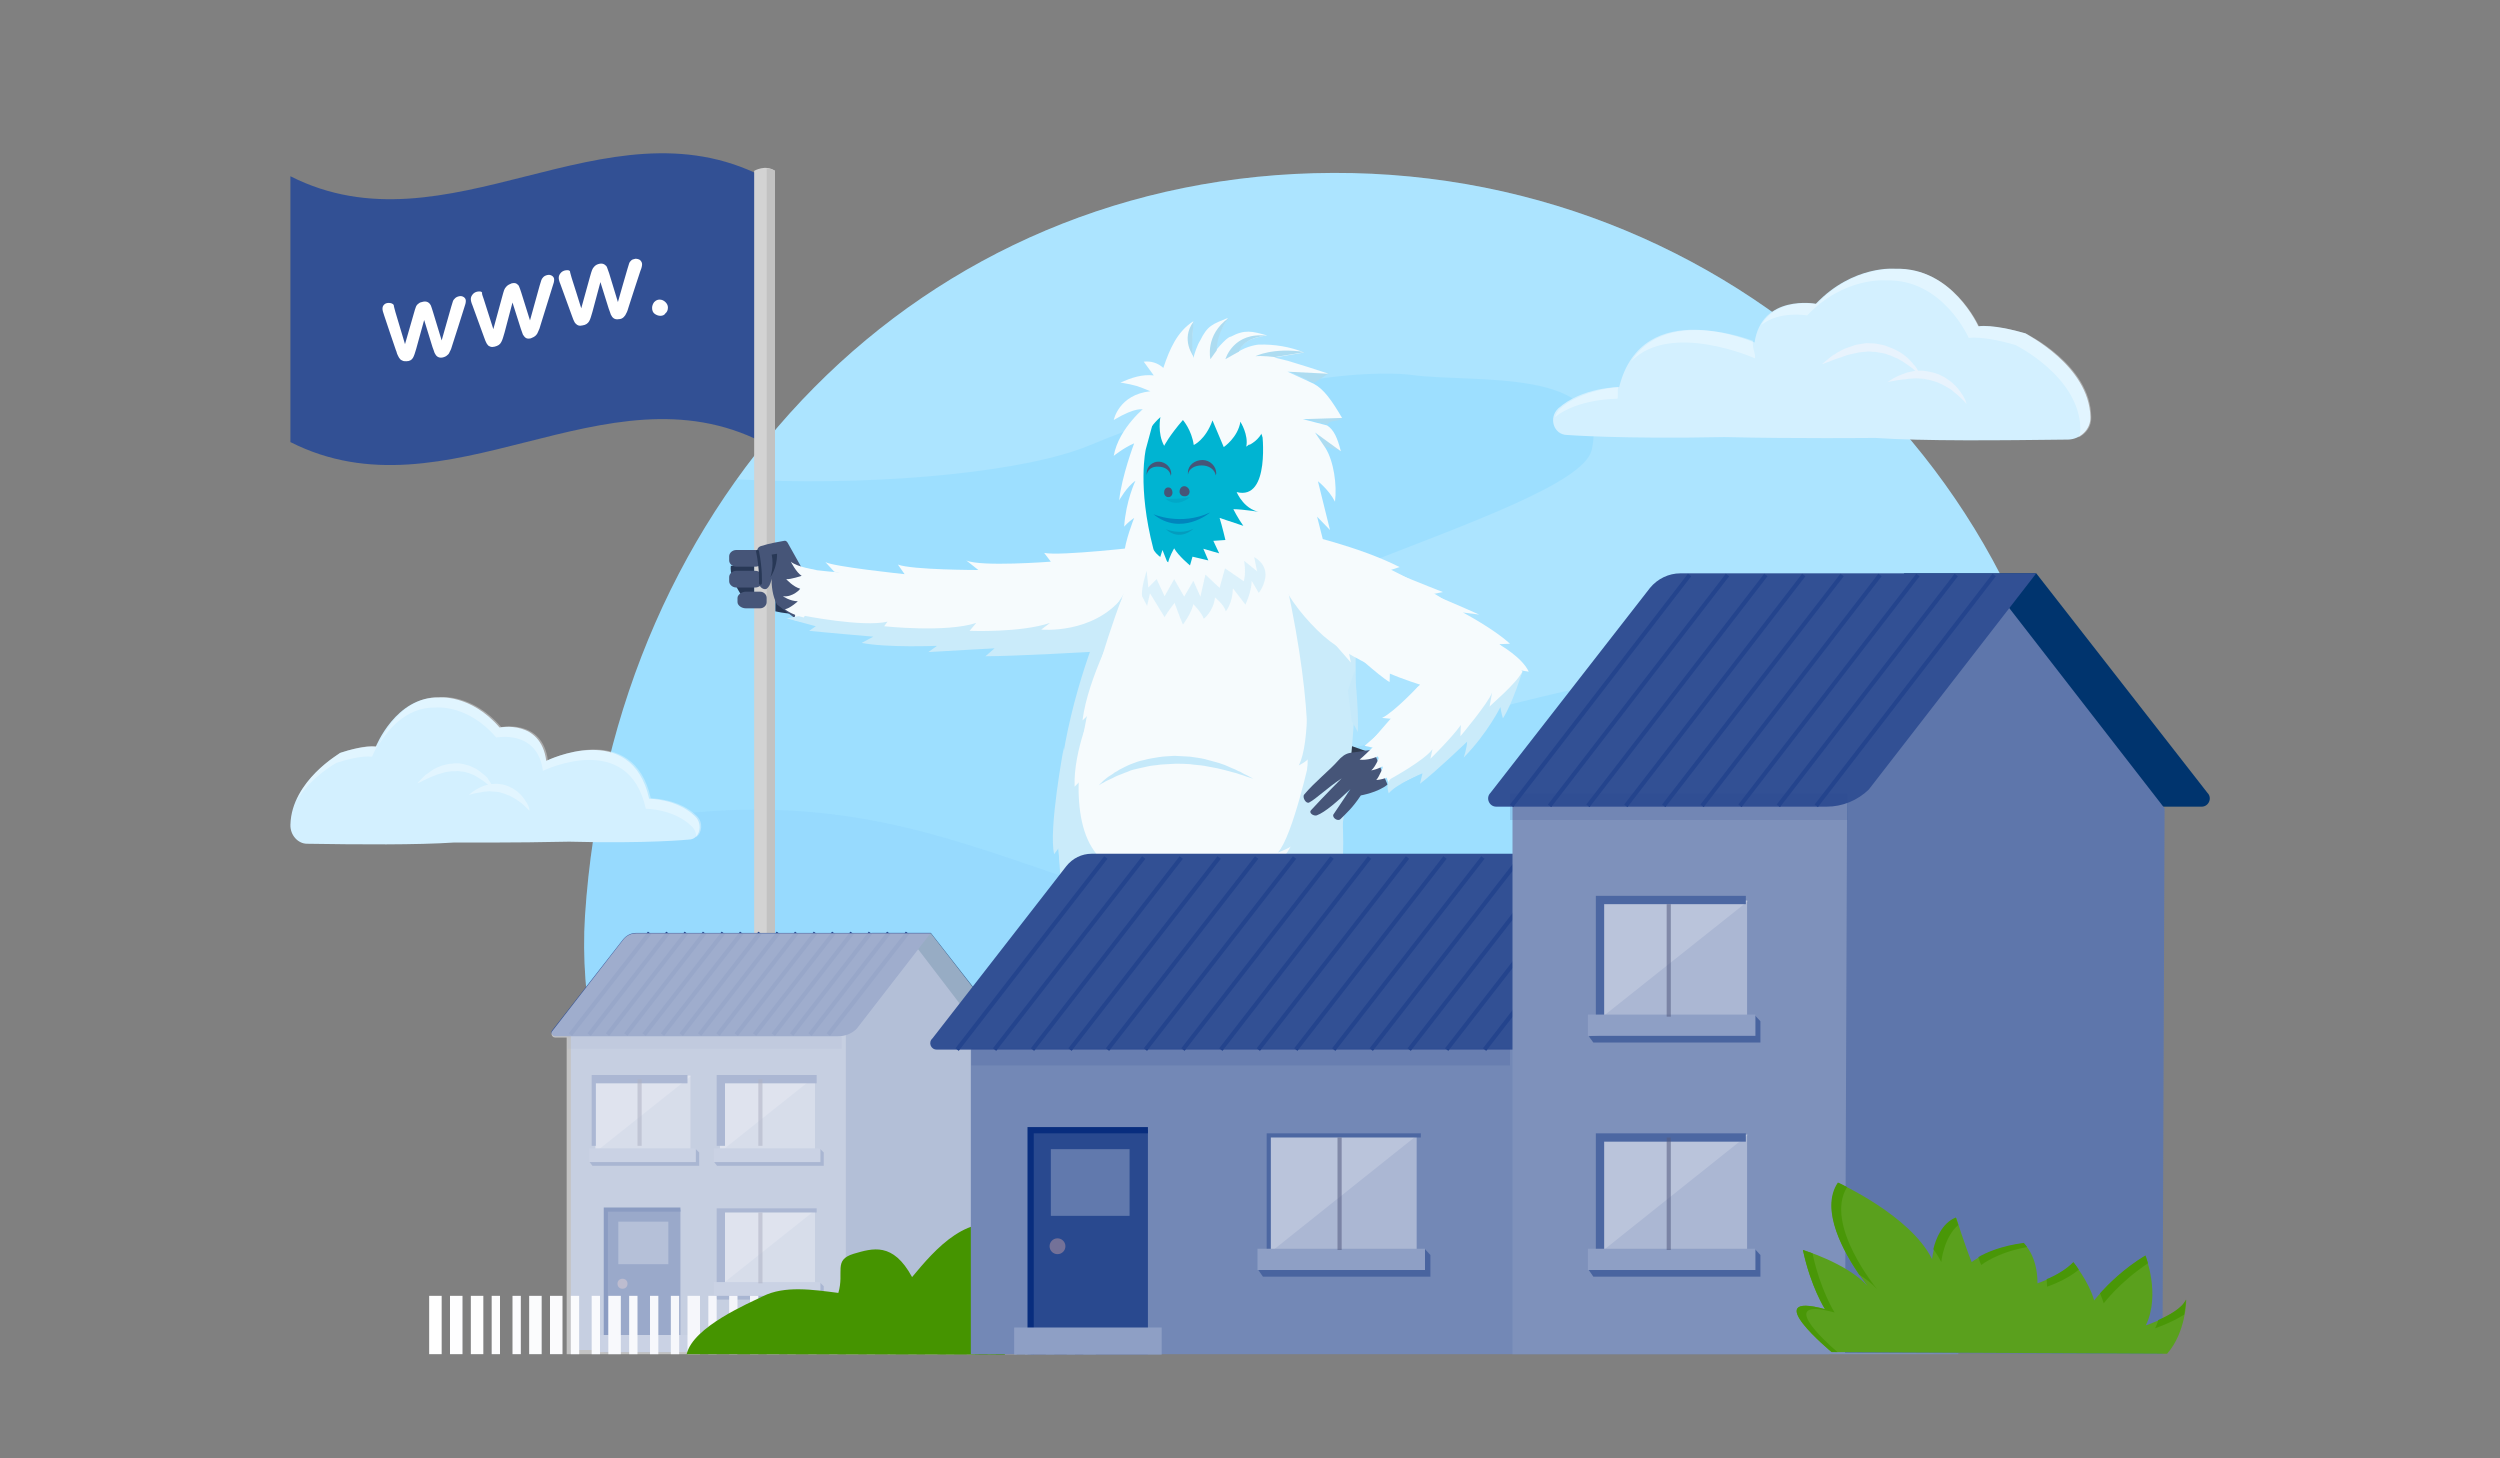 <?xml version="1.0" encoding="utf-8"?>
<!-- Generator: Adobe Illustrator 19.1.0, SVG Export Plug-In . SVG Version: 6.00 Build 0)  -->
<svg version="1.1" id="Calque_1" xmlns="http://www.w3.org/2000/svg" xmlns:xlink="http://www.w3.org/1999/xlink" x="0px" y="0px"
	 viewBox="0 0 600 350" style="enable-background:new 0 0 600 350;" xml:space="preserve">
<rect x="0" y="0" width="600" height="350" fill="#808080" stroke="none"/>
<style type="text/css">
	.st0{clip-path:url(#SVGID_2_);fill:#9DDFFF;}
	.st1{opacity:0.15;clip-path:url(#SVGID_2_);fill:#FFFFFF;}
	.st2{opacity:9.000000e-02;clip-path:url(#SVGID_2_);fill:#5BA9F4;}
	.st3{fill:#325094;}
	.st4{fill:#FFFFFF;}
	.st5{fill:#D3D3D3;}
	.st6{fill:#C2C2C2;}
	.st7{fill:#283856;}
	.st8{fill:#2F3B4F;}
	.st9{fill:#CAEBFA;}
	.st10{fill:#F6FBFD;}
	.st11{fill:#00B4D2;}
	.st12{fill:#0085BD;}
	.st13{fill:#ADDCF1;}
	.st14{fill:#465578;}
	.st15{opacity:0.49;fill:#049CBE;}
	.st16{opacity:0.52;fill:#C5E9FA;}
	.st17{fill:#049CBE;}
	.st18{fill:#C5E9FA;}
	.st19{fill:none;stroke:#283856;stroke-width:0.7;stroke-linecap:round;stroke-linejoin:round;stroke-miterlimit:10;}
	.st20{fill:#D3F0FF;}
	.st21{opacity:0.35;}
	.st22{fill:#E8F3FD;}
	.st23{opacity:0.33;}
	.st24{opacity:0.34;}
	.st25{fill:#8698BF;}
	.st26{fill:#234F81;}
	.st27{fill:#5E76AB;}
	.st28{fill:#ABB7D3;}
	.st29{opacity:0.18;fill:#FFFFFF;}
	.st30{fill:#49649F;}
	.st31{fill:#4C67A2;}
	.st32{fill:#8E9FC5;}
	.st33{opacity:0.56;fill:#555B81;}
	.st34{fill:#29498F;}
	.st35{fill:#082D7E;}
	.st36{opacity:0.56;fill:#8E9FC5;}
	.st37{fill:#737198;}
	.st38{fill:none;stroke:#24448D;stroke-miterlimit:10;}
	.st39{opacity:0.14;fill:#325094;}
	.st40{opacity:0.53;fill:#FFFFFF;}
	.st41{fill:#FEFEFF;}
	.st42{fill:#FEFEFE;}
	.st43{fill:#FDFDFE;}
	.st44{fill:#FCFCFE;}
	.st45{fill:#FBFCFD;}
	.st46{fill:#FBFBFD;}
	.st47{fill:#FAFBFD;}
	.st48{fill:#F9FAFD;}
	.st49{fill:#F8F9FC;}
	.st50{fill:#F7F8FC;}
	.st51{fill:#F6F7FB;}
	.st52{fill:#F5F6FB;}
	.st53{fill:#F4F5FA;}
	.st54{fill:#F3F5FA;}
	.st55{fill:#F3F4FA;}
	.st56{fill:#F2F4FA;}
	.st57{fill:#F1F3F9;}
	.st58{fill:#F0F2F9;}
	.st59{fill:#EFF1F8;}
	.st60{fill:#EEF0F8;}
	.st61{fill:#EDEFF7;}
	.st62{fill:#ECEEF7;}
	.st63{fill:#EBEEF7;}
	.st64{fill:#EBEDF7;}
	.st65{fill:#EAEDF6;}
	.st66{fill:#E9ECF6;}
	.st67{fill:#E8EBF6;}
	.st68{fill:#E8EBF5;}
	.st69{fill:#E7EAF5;}
	.st70{fill:#459400;}
	.st71{fill:#7388B6;}
	.st72{fill:#00346E;}
	.st73{fill:#7E91BB;}
	.st74{fill:none;stroke:#4C67A2;stroke-width:2;stroke-miterlimit:10;}
	.st75{opacity:0.56;fill:none;stroke:#555B81;stroke-miterlimit:10;}
	.st76{opacity:0.14;fill:#24448D;}
	.st77{fill:#5AA01D;}
	.st78{fill:#499707;}
</style>
<g id="Character">
	<g>
		<defs>
			<path id="SVGID_1_" d="M489.5,278c6.6-18.4,10.2-38.2,10.2-58.8c0.3-98.4-80.2-178-179.7-177.7c-99.3,0.3-173,77.5-179.6,178.3
				c-1.3,20.4,3.5,40,9.9,58.3H489.5z"/>
		</defs>
		<clipPath id="SVGID_2_">
			<use xlink:href="#SVGID_1_"  style="overflow:visible;"/>
		</clipPath>
		<rect x="129.2" y="33" class="st0" width="372.6" height="208"/>
		<path class="st1" d="M193,44.3c23.2-28.7,56.4-32.3,87.1-33.6c71.4-3,142.9-0.9,214.2,6c10.8,1.1,22.9,3.2,29.6,15.4
			c5,9.1,5.6,21.5,5.9,33.1c1.1,35.3,1.8,79.1,2.9,114.3C485.9,164,463.5,138,330.5,178c-17.6,5.3-56.9,5.9-58-8
			c-1.9-23,105.8-46.2,109.5-62c4.7-20-28.6-16-43.1-18c0,0-26.4-4.2-77.7,17c-29.6,12.2-132.9,13.5-148.4-11
			c-6.6-10.5,73.6-38.9,82.4-47.3"/>
		<path class="st2" d="M314.9,222.4c-72.1-2-95.8-48.7-196.9-17.2l-17.5,43.6L313,265C313,265,387,224.4,314.9,222.4z"/>
	</g>
	<g>
		<g>
			<g>
				<path class="st3" d="M182.9,106.1c-37.7-19.1-75.5,19.1-113.2,0c0-21.3,0-42.5,0-63.8c37.7,19.1,75.5-19.1,113.2,0
					C182.9,63.5,182.9,84.8,182.9,106.1z"/>
				<g>
					<path class="st4" d="M94.9,74.9c0.8,2.6,1.5,5.1,2.3,7.7c0.7-2.4,1.4-4.9,2.1-7.3c0.2-0.8,0.4-1.3,0.5-1.6
						c0.1-0.3,0.3-0.6,0.6-0.8c0.3-0.3,0.7-0.4,1.2-0.5c0.5-0.1,0.9,0,1.2,0.2c0.3,0.2,0.5,0.5,0.6,0.7c0.1,0.3,0.3,0.8,0.5,1.5
						c0.7,2.3,1.4,4.6,2.1,6.9c0.8-2.7,1.5-5.4,2.3-8.1c0.2-0.6,0.3-1,0.4-1.3c0.1-0.3,0.3-0.5,0.5-0.7c0.2-0.2,0.5-0.4,1-0.5
						c0.4-0.1,0.8,0,1.1,0.2c0.3,0.2,0.5,0.5,0.5,0.9c0,0.4-0.1,0.9-0.4,1.7c-0.9,3-1.9,5.9-2.8,8.8c-0.2,0.7-0.4,1.3-0.6,1.6
						c-0.1,0.3-0.3,0.7-0.6,0.9c-0.3,0.3-0.7,0.5-1.2,0.6c-0.5,0.1-0.9,0-1.2-0.2c-0.3-0.2-0.5-0.5-0.7-0.9
						c-0.1-0.4-0.3-0.8-0.5-1.4c-0.7-2.2-1.3-4.3-2-6.5c-0.6,2.3-1.3,4.6-1.9,6.9c-0.3,1-0.5,1.7-0.8,2.2c-0.3,0.5-0.8,0.8-1.6,0.8
						c-0.4,0-0.7,0-1-0.2c-0.3-0.1-0.5-0.3-0.7-0.6c-0.2-0.3-0.3-0.6-0.5-1c-0.1-0.4-0.2-0.7-0.3-0.9c-0.9-2.7-1.9-5.5-2.8-8.3
						c-0.3-0.8-0.4-1.3-0.4-1.6c0-0.4,0.1-0.7,0.4-1c0.3-0.3,0.7-0.4,1.1-0.4c0.6,0,1,0.2,1.2,0.5C94.5,73.5,94.7,74.1,94.9,74.9z"
						/>
					<path class="st4" d="M116.1,71.8c0.8,2.4,1.5,4.8,2.3,7.2c0.7-2.6,1.4-5.1,2.1-7.7c0.2-0.8,0.4-1.4,0.5-1.7
						c0.1-0.3,0.3-0.6,0.6-0.9c0.3-0.3,0.7-0.5,1.2-0.7c0.5-0.1,0.9-0.1,1.2,0.1c0.3,0.2,0.5,0.4,0.6,0.7c0.1,0.3,0.3,0.7,0.5,1.4
						c0.7,2.2,1.4,4.5,2.1,6.7c0.8-2.8,1.5-5.5,2.3-8.3c0.2-0.6,0.3-1,0.4-1.3c0.1-0.3,0.2-0.5,0.5-0.8c0.2-0.2,0.5-0.4,1-0.5
						c0.4-0.1,0.8,0,1.1,0.2c0.3,0.2,0.5,0.5,0.5,0.9c0,0.4-0.1,0.9-0.4,1.7c-0.9,3-1.9,6-2.8,9c-0.2,0.8-0.4,1.3-0.6,1.7
						c-0.1,0.3-0.3,0.7-0.6,1c-0.3,0.3-0.7,0.5-1.2,0.7c-0.5,0.1-0.9,0.1-1.2-0.1c-0.3-0.2-0.5-0.5-0.7-0.8
						c-0.1-0.3-0.3-0.8-0.5-1.4c-0.7-2.1-1.3-4.2-2-6.3c-0.6,2.4-1.3,4.8-1.9,7.2c-0.3,1-0.5,1.8-0.8,2.3c-0.3,0.6-0.8,0.9-1.6,1.1
						c-0.4,0.1-0.7,0.1-1,0c-0.3-0.1-0.5-0.2-0.7-0.5c-0.2-0.2-0.3-0.5-0.5-0.9c-0.1-0.3-0.2-0.6-0.3-0.8c-0.9-2.6-1.9-5.1-2.8-7.7
						c-0.3-0.7-0.4-1.2-0.4-1.5c0-0.4,0.1-0.7,0.4-1.1c0.3-0.4,0.7-0.6,1.1-0.7c0.6-0.1,1-0.1,1.2,0.2
						C115.6,70.6,115.9,71.1,116.1,71.8z"/>
					<path class="st4" d="M137.2,66.7c0.8,2.4,1.5,4.8,2.3,7.3c0.7-2.5,1.4-5.1,2.1-7.6c0.2-0.8,0.4-1.3,0.5-1.6
						c0.1-0.3,0.3-0.6,0.6-0.9c0.3-0.3,0.7-0.5,1.2-0.6c0.5-0.1,0.9,0,1.2,0.2c0.3,0.2,0.5,0.4,0.6,0.7c0.1,0.3,0.3,0.8,0.5,1.4
						c0.7,2.3,1.4,4.6,2.1,6.9c0.8-2.7,1.5-5.4,2.3-8c0.2-0.6,0.3-1,0.4-1.3c0.1-0.3,0.3-0.5,0.5-0.7c0.2-0.2,0.5-0.3,1-0.4
						c0.4,0,0.8,0.1,1.1,0.3c0.3,0.3,0.5,0.6,0.5,1c0,0.4-0.1,0.9-0.4,1.6c-0.9,2.8-1.9,5.7-2.8,8.6c-0.2,0.7-0.4,1.3-0.6,1.6
						c-0.1,0.3-0.3,0.6-0.6,0.9c-0.3,0.3-0.7,0.5-1.2,0.5c-0.5,0.1-0.9,0-1.2-0.2c-0.3-0.2-0.5-0.5-0.7-0.9
						c-0.1-0.4-0.3-0.8-0.5-1.4c-0.7-2.1-1.3-4.3-2-6.4c-0.6,2.4-1.3,4.7-1.9,7.1c-0.3,1-0.5,1.8-0.8,2.3c-0.3,0.5-0.8,0.9-1.6,1
						c-0.4,0.1-0.7,0.1-1,0c-0.3-0.1-0.5-0.3-0.7-0.5c-0.2-0.2-0.3-0.5-0.5-0.9c-0.1-0.3-0.2-0.6-0.3-0.8c-0.9-2.6-1.9-5.1-2.8-7.7
						c-0.3-0.7-0.4-1.2-0.4-1.5c0-0.4,0.1-0.7,0.4-1.1c0.3-0.4,0.7-0.6,1.1-0.7c0.6-0.1,1-0.1,1.2,0.2
						C136.8,65.4,137,65.9,137.2,66.7z"/>
					<path class="st4" d="M158.5,75.8c-0.5,0-1-0.2-1.4-0.5c-0.4-0.3-0.6-0.8-0.6-1.4c0-0.5,0.2-1,0.5-1.4c0.4-0.4,0.8-0.6,1.3-0.6
						c0.5,0,1,0.2,1.4,0.6c0.4,0.4,0.6,0.8,0.6,1.3c0,0.6-0.2,1.1-0.6,1.4C159.5,75.6,159,75.8,158.5,75.8z"/>
				</g>
			</g>
		</g>
		<path class="st5" d="M186,41v282h-5V41C181,41,183.7,39.4,186,41z"/>
		<path class="st6" d="M184,40.4V323h2V41C185.5,40.7,185,40.5,184,40.4z"/>
		<g>
			<g>
				<path class="st7" d="M186,146.7c2,0.5,4.1,0.6,4.1,0.6l-1.4-12l-2.6,0.1V146.7z"/>
				<path class="st7" d="M181,135.6l-5.6,0.2c-0.5,3.3,3.6,8.6,3.6,8.6c0.6,0.4,2,0.8,2,1.1V135.6z"/>
			</g>
			<polygon class="st8" points="329.1,180.7 322.8,178.5 322.4,182.7 			"/>
			<path class="st9" d="M277.4,131.5c-1.3,0.5-2.7,3.6-10.1,10.9c0,0-24.8,50.2-7.3,83.4l18,2.6l38.5-2.5c0,0,9.7-34.9,8.8-71.1
				c0,0,7.5-18.9-9-23.4c0,0-2.9-2.8-12.4-3.4C303.8,128.1,289.6,126.7,277.4,131.5z"/>
			<path class="st10" d="M272.6,135c0,0-23.1,53.4-9.4,70c0,0,15,21.5,43.6,2c0,0,16.5-10.5-0.9-79.1L272.6,135z"/>
			<path class="st9" d="M313.6,161.5c0,0,1,16.8-1.9,22.2c0,0,1.9-0.9,2.7-2c0,0-4.1,18.9-7.7,22.9c0,0,3.1-1,5.2-2.9l5.1-6.6
				l1.7-8.5L313.6,161.5z"/>
			<g>
				<path class="st10" d="M278,121.8l8.1-23.6l-10.9-0.8c0,0-6.7,5.2-7.9,12c0,0,2.5-2,4.9-3c0,0-3,7.9-3.6,13.7
					c0,0,1.8-3.3,3.9-4.7c0,0-2.3,4.8-2.7,11c0,0,0.9-1.1,2.4-2.1c0,0-2.3,5.8-2.4,8.8c0,0,1.7,0.4,3.9-0.7
					c-1.3,2.5-1.8,2.6-2.7,5.1c0,0,8.9,1.3,10.8-2L278,121.8z"/>
				<path class="st11" d="M282.9,136.2c0,0,2.2,6,14.3-0.8c0,0,8.8-6,9.3-19.5c0,0,3.1-21.3-15.4-21.6l-13.2,2.9
					c0,0-2.2,7.9-2.9,10.6c0,0-2.1,8.9,1.8,23.9C277.1,133,280,135,282.9,136.2z"/>
				<path class="st12" d="M276.8,123.4c0,0,6.5,2.9,13.6-0.4C290.4,123.1,283.4,128.8,276.8,123.4z"/>
				<g>
					<path class="st13" d="M322.2,108.2c-0.7-0.3-3.6-0.8-4.4-1.1l-2-3.4L322.2,108.2z"/>
					<path class="st13" d="M319,89.5c-1.2,0.8-2.4,1.6-3.6,2.4l-6.3-2.9L319,89.5z"/>
					<path class="st13" d="M322.2,100.1c-0.7,1.4-2.9,0.4-3.6,1.8l-5.8-1.5L322.2,100.1z"/>
					<path class="st10" d="M290.3,141.3l-4.7-4.8c3-0.8,8.7-2.1,11.5-4.3c1-0.9,5.4-5.8,6.2-6.8c2.1-3.7,1.8-16,0.1-19.8
						c-4.6-10.2-7.7-10.5-18-7.7l-4,0.8c-3.1-0.3-8.2,2.3-9.9,5.2c0-2.4,1.6-4.5,2.9-5.6c0,0-1.6-0.8-7.1,2.5c0,0,1.2-6.1,8.8-6.9
						c-3.2-1.3-3.3-1.4-7.2-2.1c2.8-1.2,5.2-2,8-1.7c-0.8-1.1-1.6-2.2-2.4-3.3c1.7-0.2,3.4,0.3,4.7,1.5c1.5-4.5,3.3-8.7,7.2-11.2
						c-0.5,5.2-0.4,6.8,0,8.8c0.9-3.2,1.6-4.1,1.6-4.1c1.8-3.7,3-4,6.7-5.5c-2.4,4-2.8,4.7-2.9,7.8c2.9-3.5,3.6-3.3,3.6-3.3
						c3.4-1.8,5.1-1.3,8.7-0.3c-5.5,0.8-6.1,2.5-7.2,4.1c2.5-1.7,5.2-1.9,5.2-1.9c3.7-0.1,7.5,0.5,10.9,1.9l-7.2,1.2l3.3,0.8
						c3.3,1,6.5,2,9.8,3.1l-9.9-0.5l6.3,2.9c2.4,1.3,4.2,3.8,6.8,8.2l-9.4,0.3l5.8,1.5c1.6,1,2.5,3,3.3,6.2l-6.2-4.5l2.5,3.7
						c2,3.2,2.8,8.8,2.3,12.9c-1.5-2.9-4.1-4.9-4.1-4.9l2.9,11.7l-3.1-3.2l1.6,6.3l-2.6-0.8l-1.8,0l4.6,6.7l-3.2,6.2l-8.5-2.2"/>
					<path class="st13" d="M286.5,77.1c0,0-0.8,6.5,0,8.5C286.5,85.6,283.2,81.5,286.5,77.1z"/>
					<path class="st13" d="M294.9,76.3c0,0-2.9,3.5-2.9,7.8l-1.5,2.1C290.5,86.3,289.1,80.4,294.9,76.3z"/>
					<path class="st13" d="M297.3,84.4l-3.2,1.8c0,0,1.9-6.7,10.1-5.6C304.3,80.5,298.7,80.7,297.3,84.4z"/>
					<path class="st13" d="M313.2,84.5l-7.2,1.2c0,0-3.2-0.4-4.7-0.2C301.3,85.5,305.5,83.3,313.2,84.5z"/>
				</g>
				<path class="st10" d="M275.9,97.4L274,107c0,0,0.9-3.7,4.5-6.9c0,0-0.8,3.8,0.9,6.9c0,0,1.2-2.4,4.5-6.2c0,0,2.1,2.4,2.6,6
					c0,0,2.8-1.2,4.5-5.9l2.7,6.4c0,0,3.4-2.3,4-6.1c0,0,2,3.2,1.4,6c0,0,2.3-1.6,3.8-3.6c0,0,2.1,16.6-6.1,14.5
					c0,0,1.9,4.7,6.4,4.9c0,0-4.9-0.8-7.2-0.8c0,0,1.1,2.2,2.4,4c0,0-3-1-5.7-1.9c0.6,1.9,1.4,5.3,1.4,5.3l-2.9,0.2l1.4,3l-3.8-1.1
					l1.2,2.8l-3.8-0.9l-0.6,2.1c0,0-2.8-2.3-3.8-4.1c0,0-1.3,2.2-1.5,3.7l-1.3-3.3l-1.4,4.3l6.3,4l4.8-0.3l1.5-3.4l3.3-0.6l3.5-1.6
					l1.5-0.7l3.5-1.4l2.9-3.6l4.5-16.8l0.4-12.6l-8-7.1l-18.2-0.6L275.9,97.4z"/>
				<g>
					<path class="st14" d="M281.4,118.2c0,0.7-0.5,1.2-1.1,1.1c-0.5,0-1-0.6-0.9-1.2c0-0.7,0.5-1.2,1.1-1.1
						C281,117,281.4,117.6,281.4,118.2z"/>
					<path class="st14" d="M285.5,118c0,0.7-0.6,1.2-1.3,1.1c-0.7,0-1.2-0.6-1.1-1.3s0.6-1.2,1.3-1.1
						C285,116.8,285.5,117.4,285.5,118z"/>
					<path class="st15" d="M279.7,119.7c0,0,3.2,0.2,5.9-0.4C285.6,119.3,282.6,122.1,279.7,119.7z"/>
				</g>
				<path class="st16" d="M301,133.7l0.7,3.4l-3.1-2.5c0,0,0.5,3-0.1,4.9l-4.5-3.1l-1.3,4.7l-3.4-3.2l-1.2,5.3l-1.7-3.8l-2.2,3.8
					l-2.4-4.2l-2.3,4.1l-1.9-4.1l-2,2l-0.4-4c0,0-1.4,4.2-1.1,6.1l1.2,2.3l0.7-3l3.5,5.7c0,0,1.3-2.1,2.4-3.4c0,0,1.3,3.6,2,5.2
					c0,0,2-2.6,2.5-4.9c0,0,2,2,2.5,3.5c0,0,2.3-1.7,2.7-5.1c0,0,2.1,1.6,2.6,3.3c0,0,1.6-1.8,1.7-5.5l3,3.9c0,0,1.5-3.1,1.5-5.7
					l1.7,2.9c0,0,1.1-1.3,1.5-3.3C303.6,138.9,304.6,135.8,301,133.7z"/>
				<path class="st17" d="M279.8,127c0,0,3.4,1.5,6.6-0.1C286.5,126.9,283.2,130.1,279.8,127z"/>
				<path class="st14" d="M278,112c1.5,0,2.8,0.8,3,2.2c0-0.1,0.1-0.3,0.1-0.5c0-1.5-1.3-2.8-2.9-2.9s-3,1.2-3,2.7
					c0,0.2,0,0.3,0,0.5C275.4,112.7,276.5,111.9,278,112z"/>
				<path class="st14" d="M288.4,111.7c1.7,0,3.1,0.9,3.4,2.4c0-0.2,0.1-0.3,0.1-0.5c0-1.7-1.5-3.2-3.3-3.2c-1.9,0-3.5,1.3-3.5,3
					c0,0.2,0,0.3,0,0.5C285.3,112.5,286.7,111.7,288.4,111.7z"/>
			</g>
			<path class="st10" d="M268.6,148.9c0,0-7.5,13.6-8.8,24l2.3-2.2L268.6,148.9z"/>
			<path class="st10" d="M262.4,169.6c0,0-4.8,10.3-4.5,19.2l1.9-1.9L262.4,169.6z"/>
			<path class="st9" d="M321.9,192.2c0,0,1.2,12.6-0.2,18.5l-1.4-2.8c0,0,0.1,8.2-0.5,11.5l-2.6-5.1l0.9-11.9L321.9,192.2z"/>
			<path class="st9" d="M255.3,179.4c0,0-3.7,19.8-2.3,25.6l1.1-1.5c0,0,0.3,8.6,1,11.9l1.6-5.2l-0.9-11.9L255.3,179.4z"/>
			<path class="st10" d="M297.7,101.1c0,0,2.6,3.9,2.1,5.7c0,0,2.6-1.2,3.3-3.6"/>
			<path class="st18" d="M262,143.1"/>
			<path class="st14" d="M192.7,136.8l-3.7-6.6c-0.2-0.3-0.5-0.5-0.8-0.4c-1.1,0.2-3.6,0.6-5.7,1.3c-0.5,0.2-0.8,0.6-0.7,1.2
				c0.2,1.5,1,5.1,0.5,7.9c-0.1,0.7,1.1,1.5,1.7,1.1c1.1-0.8,1.4-2.8,1.5-6.1c0,0-1.2,5.9,1,9.9l4.3,3.3L192.7,136.8z"/>
			<path class="st7" d="M185.2,133.1c0.6,2.7-0.3,5.4-0.3,5.4s1.6-2,1.6-5.6L185.2,133.1z"/>
			<g>
				<path class="st14" d="M183,133.5c0-0.8-0.8-1.5-1.7-1.5h-4.6c-0.9,0-1.7,0.7-1.7,1.5v1c0,0.8,0.8,1.5,1.7,1.5h4.6
					c0.9,0,1.7-0.7,1.7-1.5V133.5z"/>
				<path class="st14" d="M183,138.5c0-0.8-0.8-1.5-1.7-1.5h-4.6c-0.9,0-1.7,0.7-1.7,1.5v1c0,0.8,0.8,1.5,1.7,1.5h4.6
					c0.9,0,1.7-0.7,1.7-1.5V138.5z"/>
				<path class="st14" d="M184,143.5c0-0.8-0.7-1.5-1.6-1.5H179c-0.9,0-2,0.7-2,1.5v1c0,0.8,1,1.5,2,1.5h3.4c0.9,0,1.6-0.7,1.6-1.5
					V143.5z"/>
			</g>
			<path class="st10" d="M310.7,127.5c0,0,39,11.2,54.7,33.7c0,0-8.3,18.4-31.8,27.8c0,0-2.1-6.9-4.8-10.8c0,0,8.8-10.1,12-13.9
				c0,0-14.8-4.4-23.2-11.7C309.4,145.2,300.6,132,310.7,127.5z"/>
			<path class="st14" d="M329.5,179.9l-5.5,0.8c-1.2,0.2-2.1,1-2.9,1.9c-1.7,2-5.7,5.2-8.1,8.1c-0.5,0.6,0.4,2.3,1.2,1.9
				c1.7-0.9,4.2-3.4,7.8-5.8c0,0-4.2,4.2-7.4,7.7c-0.5,0.6,0.6,1.4,1.4,1.2c2.1-0.8,4.9-3.3,8.1-6.3l-4.1,6.1
				c-0.3,0.8,1.1,1.7,1.7,1.1c1.5-1.5,2.9-2.7,4.9-5.7c0,0,4.1-0.7,6.4-2.6L329.5,179.9z"/>
			<path class="st10" d="M312,128c0,0,14.1,3.1,23.9,8.1l-2.5,0.8c0,0,9.5,3.9,12.9,5.2l-2.6,0.5c0,0,7.8,3.3,11.3,4.9l-3.9-0.5
				c0,0,7.4,3.9,11.3,7.5l-2.7,0.1c0,0,5.6,3.1,7.2,6.6l-3.1-0.5l-41.9-23.2L312,128z"/>
			<path class="st10" d="M316,149.6l8.2,9.4l-0.7-3.6c0,0,7.4,6.8,10,8.3l0.1-3.1L316,146V149.6z"/>
			<path class="st10" d="M340.5,164.6c0,0-5.9,6.3-8.8,7.7l2.9,0.3c0,0-4.7,4.4-7.1,6.4l2.3,0.5l10.4-8.5L340.5,164.6z"/>
			<path class="st10" d="M329.5,179.3c0,0-2.5,2.5-3.2,3c0,0,2,0.4,4.9-1c0,0-1,2.7-2.1,3.6c0,0,1.8-0.3,3-1.2c0,0-1.1,2.8-1.8,3.5
				c0,0,2.5-0.1,4.4-1.6l-1.8-7.7L329.5,179.3z"/>
			<path class="st9" d="M365.3,161.3c0,0-2.2,7.4-4.6,11.1c0,0-0.4-1.3-0.6-2.7c0,0-3.1,6.3-8.8,12.1c0,0,0.8-2.4,0.8-3.8
				c0,0-7.6,7.3-11.3,10.1l0.6-2.5c0,0-6.2,2.5-8.1,4.8c0,0-0.9-2.3,0.5-3.5c0,0,8.2-4.5,10-7.1l-0.5,2.3c0,0,5.2-5.1,7.3-8.1
				l-0.1,2.7c0,0,6.8-8.1,7.6-10.5l-0.6,3.4C357.6,169.3,363.7,164.3,365.3,161.3z"/>
			<path class="st18" d="M325.1,161c0,0,1,8.6,0.8,14.7c0,0-0.8-1.4-1.5-2.7l-0.9-7.2L325.1,161z"/>
			<g>
				<path class="st18" d="M316.8,214.5c0,0,13,54.3,16.6,79l-24.7,0.7c0,0-6.6-26.7-20.5-71.5L316.8,214.5z"/>
				<path class="st18" d="M318.7,225c0,0,3.3,9.1,4,15.1c0,0-1-2-3-3.2l-1.9-7L318.7,225z"/>
				<path class="st18" d="M291.5,233.8c0,0,1.2,9.4,2.9,15.3c0,0-0.4-1.6,1-3.5l-1.1-7.6L291.5,233.8z"/>
				<path class="st18" d="M297,254c0,0,1.1,9.8,2.5,15.8c0,0,0.2-1.7,1-3.2l-1.1-7.5L297,254z"/>
				<path class="st18" d="M303,278.9c0,0,1,11,2.5,16.9c0,0,0.2-1.7,1-3.2l-1.1-7.5L303,278.9z"/>
				<path class="st18" d="M322,242.9c0,0,3.8,11.1,4.2,18c0,0-0.8-2.2-2.7-3.4l-1.5-7.8L322,242.9z"/>
				<path class="st18" d="M326,266.4c0,0,4.5,12.3,5.3,20.3c0,0-1.2-2.6-3.6-4.1l-2.2-9.2L326,266.4z"/>
			</g>
			<g>
				<path class="st18" d="M280.8,244.7c0,0-0.5,10.5-2.5,16.3c0,0,0-2.2-1.3-4.1l1.4-7.1L280.8,244.7z"/>
				<path class="st18" d="M275.4,268.6c0,0-0.2,10.5-2,16.3c0,0-0.1-2.2-1.4-4.1l1.2-7.1L275.4,268.6z"/>
				<path class="st18" d="M258.2,222.7c0,0-3.8,10.7-4.9,16.7c0,0,1.7-2.1,3.1-3.1l1.7-7.3L258.2,222.7z"/>
				<path class="st18" d="M253,249.8c0,0-3.5,10.6-4.6,16.6c0,0,1-1.8,2.3-2.9l2.2-7.5L253,249.8z"/>
				<path class="st18" d="M248.6,274.1c0,0-3.2,11.9-3.7,18c0,0,1.1-1.5,2.3-2.7l1.4-7.7L248.6,274.1z"/>
				<path class="st18" d="M260.2,214.2c0,0-14,44.8-14.9,76.6l23.7,2.4c0,0,2.1-1.2,3-5.1c0,0,6.5-32.6,14.1-67.9L260.2,214.2z"/>
			</g>
			<path class="st10" d="M274.1,135.5c0,0-53.1,5-80.8,1l-2.7,12.3c0,0,31.4,7.8,71,6.7L274.1,135.5z"/>
			<path class="st9" d="M262.8,156.4c0,0-19.3,1.1-26.3,1.1l2.2-1.9c0,0-11.2,0.6-15.9,0.9l2.1-1.5c0,0-11.9,0.5-18.1-0.7l2.8-1.5
				c0,0-12.8-1.1-15.4-1.4l1.6-1.1l-7-1.9l3.8-0.7c0,0,14.4,2.9,20.4,1.5l-0.8,1.1c0,0,14.8,1.6,22.1-0.8l-1.6,1.9
				c0,0,12.2,0.5,19.3-1.9l-2.1,1.6c0,0,12.3,1.2,19.5-7.7L262.8,156.4z"/>
			<path class="st10" d="M274.2,131.2c0,0-19.7,2.3-23.6,1.5l1.6,2.1c0,0-16.9,1.3-20.3-0.3l2.9,2.3c0,0-15.9,0-19.3-1.3l1.6,2.3
				c0,0-17.2-1.8-19-2.9l2.1,2.3l23.2,5.7l48.3-5L274.2,131.2z"/>
			<path class="st10" d="M195.9,136.8c0,0-4.6-0.7-6.1-2c0,0,1.3,2.6,2.6,3.4c0,0-2.7,0.9-3.7,0.8c0,0,1.7,1.9,3.4,2.3
				c0,0-1.8,2.1-4.2,1.8c0,0,1.7,1.2,3.6,1.2c0,0-2,1.8-3.1,1.9c0,0,1.2,1.2,4.5,2l3.8-6.1L195.9,136.8z"/>
			<g>
				<path class="st18" d="M263.7,188.5c0,0,0.4-0.5,1.2-1.2c0.4-0.3,0.9-0.8,1.6-1.2c0.3-0.2,0.7-0.4,1-0.7c0.4-0.2,0.8-0.4,1.2-0.7
					c0.8-0.4,1.7-0.9,2.7-1.3c1-0.4,2.1-0.8,3.2-1c1.1-0.3,2.3-0.5,3.6-0.7c1.2-0.2,2.5-0.2,3.7-0.3c1.3,0.1,2.5,0.1,3.7,0.2
					c1.2,0.2,2.4,0.3,3.6,0.6c1.1,0.3,2.2,0.6,3.3,0.9c1,0.3,2,0.7,2.8,1.1c0.4,0.2,0.8,0.3,1.2,0.5c0.4,0.2,0.7,0.4,1.1,0.5
					c0.7,0.4,1.2,0.7,1.7,0.9c0.9,0.5,1.5,0.8,1.5,0.8s-0.6-0.2-1.6-0.5c-0.5-0.2-1.1-0.4-1.8-0.6c-0.7-0.3-1.5-0.4-2.4-0.7
					c-0.9-0.2-1.8-0.5-2.8-0.7c-1-0.2-2.1-0.4-3.2-0.6c-1.1-0.2-2.3-0.2-3.4-0.4c-1.2-0.1-2.4-0.1-3.5-0.1c-1.2,0.1-2.4,0.1-3.5,0.2
					c-1.2,0.2-2.3,0.2-3.4,0.5c-1.1,0.2-2.1,0.5-3.1,0.7c-0.5,0.1-1,0.3-1.4,0.5c-0.5,0.2-0.9,0.3-1.3,0.5c-0.8,0.3-1.6,0.6-2.3,1
					c-0.7,0.3-1.2,0.6-1.7,0.8c-0.5,0.3-0.8,0.5-1.1,0.6C263.8,188.4,263.7,188.5,263.7,188.5z"/>
			</g>
			<path class="st19" d="M182.5,140c0,0,0.2-3.3-0.7-7.7"/>
		</g>
	</g>
	<g>
		<path class="st20" d="M501.7,100.1c0.1,2.9-2.4,5.3-5.3,5.4c-16.6,0.2-34.5,0.4-46.4-0.4c0,0-19.1,0.2-36.1-0.2
			c-24.8,0.5-37.7-0.5-37.7-0.5c-3.4,0-4.6-4.2-2.2-6.4c5.7-5.1,14.6-5.1,14.6-5.1c5.6-22.4,32.5-10.7,32.5-10.7
			c1.7-11.7,14.7-9.3,14.7-9.3c9-9.4,19.1-8.4,19.1-8.4c13.6-0.4,19.9,13.8,19.9,13.8c3.3-0.4,8.5,0.9,11.3,1.7
			C486,80.1,501.4,87.6,501.7,100.1z"/>
		<g class="st21">
			<path class="st4" d="M388.2,95.7c0.2-0.9-0.1-2,0.2-2.8c-2.6,0.2-9.6,1.3-14,5.2c-0.6,0.6-1,1.3-1.2,2
				C378.8,95.6,388.2,95.7,388.2,95.7z"/>
			<path class="st4" d="M421.2,86c0.2-1.2-0.7-2.2-0.5-4.2c-4.8-1.8-21.8-6.7-29.2,4.9C401,77,421.2,86,421.2,86z"/>
			<path class="st4" d="M486.3,80.1c-2.7-0.9-8-2.1-11.3-1.7c0,0-6.3-14.2-19.9-13.8c0,0-10.1-1-19.1,8.4c0,0-9.4-1.7-13.3,5
				c4.4-3.5,11-2.3,11-2.3c9-9.4,19-8.4,19-8.4c13.6-0.4,19.8,13.8,19.8,13.8c3.3-0.4,8.5,0.9,11.2,1.7c0,0,15.3,7.5,15.6,20
				c0,0.8-0.1,1.5-0.5,2.2c1.9-0.9,3.2-2.7,3.1-4.9C501.8,87.6,486.3,80.1,486.3,80.1z"/>
		</g>
		<g>
			<path class="st22" d="M472,97c0,0-0.2-0.3-0.6-0.7c-0.4-0.4-1-1-1.8-1.7c-0.4-0.3-0.8-0.6-1.2-1c-0.4-0.3-1-0.6-1.5-0.9
				c-0.5-0.3-1.1-0.6-1.6-0.8c-0.6-0.3-1.2-0.4-1.8-0.6c-0.6-0.2-1.2-0.2-1.8-0.4c-0.6,0-1.2-0.1-1.8-0.1c-0.6,0-1.2,0.1-1.8,0.1
				c-0.6,0.1-1.1,0.2-1.6,0.2c-0.5,0.1-1,0.1-1.4,0.2c-0.4,0.1-0.8,0.2-1.1,0.2c-0.6,0.1-1,0.2-1,0.2s0.3-0.2,0.8-0.5
				c0.3-0.2,0.6-0.4,1-0.6c0.2-0.1,0.4-0.2,0.6-0.3c0.2-0.1,0.5-0.2,0.7-0.3c0.5-0.2,1-0.4,1.6-0.6c0.6-0.1,1.2-0.3,1.9-0.4
				c0.7,0,1.4-0.1,2.1,0c0.7,0.1,1.5,0.2,2.2,0.4c0.7,0.2,1.4,0.4,2.1,0.8c0.7,0.3,1.2,0.7,1.8,1.1c0.6,0.4,1,0.8,1.5,1.3
				c0.4,0.4,0.8,0.9,1.1,1.3c0.3,0.4,0.6,0.9,0.8,1.2c0.2,0.4,0.4,0.7,0.5,1C471.9,96.7,472,97,472,97z"/>
		</g>
		<g>
			<path class="st22" d="M461.8,91.2c0,0-0.3-0.3-0.8-0.9c-0.3-0.3-0.6-0.6-1-1c-0.4-0.3-0.8-0.8-1.3-1.1c-0.5-0.4-1.1-0.8-1.7-1.2
				c-0.3-0.2-0.6-0.4-1-0.6c-0.3-0.2-0.6-0.4-1-0.5c-0.4-0.2-0.7-0.3-1.1-0.5c-0.4-0.2-0.8-0.2-1.1-0.4c-0.8-0.3-1.6-0.3-2.4-0.5
				c-0.4-0.1-0.8,0-1.2-0.1c-0.4,0-0.8-0.1-1.2,0c-0.8,0.1-1.6,0.1-2.4,0.3c-0.8,0.2-1.5,0.3-2.2,0.5c-0.7,0.2-1.3,0.5-2,0.7
				c-0.3,0.1-0.6,0.2-0.9,0.3c-0.3,0.1-0.5,0.2-0.8,0.3c-0.5,0.2-0.9,0.4-1.3,0.5c-0.7,0.3-1.1,0.4-1.1,0.4s0.3-0.3,0.9-0.8
				c0.3-0.2,0.7-0.5,1.1-0.9c0.2-0.2,0.5-0.3,0.7-0.5c0.3-0.1,0.6-0.3,0.8-0.5c0.6-0.3,1.2-0.7,1.9-1c0.7-0.3,1.5-0.5,2.3-0.8
				c0.4-0.2,0.9-0.2,1.3-0.3c0.4-0.1,0.9-0.1,1.3-0.2c0.5-0.1,0.9,0,1.4,0c0.5,0,0.9,0,1.4,0.1c0.9,0.2,1.9,0.3,2.7,0.7
				c0.4,0.2,0.9,0.3,1.3,0.5c0.4,0.2,0.8,0.4,1.2,0.6c0.4,0.2,0.7,0.5,1.1,0.7c0.3,0.3,0.7,0.5,1,0.8c0.3,0.3,0.6,0.5,0.8,0.8
				c0.3,0.3,0.5,0.5,0.7,0.8c0.5,0.5,0.8,1,1.1,1.5c0.3,0.5,0.5,0.9,0.7,1.2c0.2,0.3,0.3,0.6,0.4,0.8
				C461.7,91.1,461.8,91.2,461.8,91.2z"/>
		</g>
	</g>
	<g>
		<path class="st20" d="M69.7,197.9c-0.1,2.5,1.8,4.6,4,4.6c12.7,0.2,26.3,0.3,35.4-0.3c0,0,14.6,0.1,27.5-0.2
			c18.9,0.5,28.7-0.5,28.7-0.5c2.6,0,3.5-3.6,1.6-5.5c-4.3-4.3-11.1-4.3-11.1-4.3c-4.3-19.1-24.7-9.1-24.7-9.1
			c-1.3-10-11.2-8-11.2-8c-6.9-8-14.5-7.2-14.5-7.2c-10.4-0.3-15.2,11.8-15.2,11.8c-2.5-0.3-6.5,0.8-8.6,1.5
			C81.7,180.8,70,187.3,69.7,197.9z"/>
		<g class="st23">
			<path class="st4" d="M80.7,183.1c2.1-0.7,6.1-1.8,8.6-1.5c0,0,0.4-1,1.2-2.5c-2.5-0.3-6.5,0.8-8.6,1.5c0,0-7.8,4.3-10.8,11.7
				C74.6,186.4,80.7,183.1,80.7,183.1z"/>
			<path class="st4" d="M167.3,195.9c-4.3-4.3-11.1-4.3-11.1-4.3c-4.3-19.1-24.7-9.1-24.7-9.1c-1.3-10-11.2-8-11.2-8
				c-6.9-8-14.5-7.2-14.5-7.2c-10.1-0.3-14.8,11.1-15.1,11.8c2-3.5,6.6-9.5,13.9-9.3c0,0,7.7-0.8,14.5,7.2c0,0,9.9-2,11.2,8
				c0,0,20.5-10,24.7,9.1c0,0,6.8,0,11.1,4.3c0.7,0.7,1,1.6,1,2.5C168.5,199.9,168.8,197.4,167.3,195.9z"/>
		</g>
		<g class="st24">
			<g>
				<path class="st4" d="M127.1,194.6c0,0-0.2-0.2-0.5-0.5c-0.3-0.3-0.8-0.8-1.4-1.3c-0.3-0.2-0.6-0.5-1-0.7
					c-0.3-0.3-0.8-0.5-1.1-0.7c-0.4-0.2-0.8-0.5-1.3-0.6l-0.7-0.3l-0.7-0.2c-0.4-0.2-0.9-0.2-1.4-0.3c-0.5,0-0.9,0-1.4-0.1
					c-0.5,0-0.9,0.1-1.3,0.1c-0.4,0-0.8,0.2-1.2,0.2c-0.4,0.1-0.7,0.1-1.1,0.2c-0.3,0.1-0.6,0.1-0.8,0.2c-0.5,0.1-0.7,0.2-0.7,0.2
					s0.2-0.2,0.6-0.5c0.2-0.2,0.4-0.3,0.7-0.5c0.3-0.2,0.6-0.4,1-0.6c0.4-0.2,0.8-0.4,1.3-0.6c0.5-0.1,1-0.3,1.5-0.4
					c0.5,0,1.1-0.1,1.7-0.1c0.6,0.1,1.2,0.1,1.8,0.3l0.9,0.3c0.3,0.1,0.5,0.3,0.8,0.4c0.3,0.1,0.5,0.3,0.7,0.4
					c0.2,0.2,0.5,0.3,0.7,0.5c0.4,0.4,0.8,0.7,1.1,1.1c0.3,0.4,0.6,0.7,0.8,1.1c0.5,0.7,0.8,1.4,0.9,1.8
					C127,194.3,127.1,194.6,127.1,194.6z"/>
			</g>
			<g>
				<path class="st4" d="M119,190.1c0,0-0.2-0.3-0.7-0.7c-0.4-0.4-1.1-1-1.8-1.6c-0.4-0.3-0.8-0.6-1.3-0.9c-0.4-0.3-1-0.6-1.5-0.9
					c-0.6-0.2-1.1-0.5-1.7-0.6c-0.3-0.1-0.6-0.2-0.9-0.2l-0.9-0.1c-0.3-0.1-0.6,0-0.9,0c-0.3,0-0.6,0-0.9,0
					c-0.6,0.1-1.2,0.1-1.8,0.3c-0.6,0.2-1.1,0.3-1.7,0.5c-0.5,0.2-1,0.4-1.5,0.6c-0.2,0.1-0.5,0.2-0.7,0.3c-0.2,0.1-0.4,0.2-0.6,0.3
					c-0.4,0.2-0.7,0.3-1,0.5c-0.6,0.3-0.9,0.4-0.9,0.4s0.2-0.3,0.6-0.7c0.2-0.2,0.5-0.5,0.8-0.8c0.2-0.2,0.3-0.3,0.5-0.5
					c0.2-0.1,0.4-0.3,0.6-0.4c0.4-0.3,0.9-0.7,1.4-1c0.6-0.3,1.2-0.6,1.8-0.8c0.7-0.2,1.4-0.4,2.1-0.5c0.4,0,0.7,0,1.1-0.1
					c0.4,0,0.8,0,1.1,0l1.1,0.2c0.4,0.1,0.7,0.2,1.1,0.3c0.7,0.2,1.3,0.6,2,0.9c0.6,0.4,1.1,0.8,1.6,1.2c0.2,0.2,0.5,0.4,0.7,0.6
					c0.2,0.2,0.4,0.4,0.5,0.7c0.3,0.4,0.6,0.8,0.8,1.2c0.2,0.4,0.4,0.7,0.5,1C118.9,189.7,119,190.1,119,190.1z"/>
			</g>
		</g>
	</g>
	<g>
		<g>
			<polygon class="st25" points="160.5,228 211,228 230,232.7 230,324 137,324 137,248.1 			"/>
			<path class="st26" d="M241,248.7h-9.4c-1.7,0-3.3-0.6-4.5-1.8l-17.8-23h14.1l18.2,23.3C242.1,247.7,241.8,248.7,241,248.7z"/>
			<polygon class="st27" points="203,226.8 218.5,225.4 236,248.3 236,324 203,324 			"/>
			<path class="st3" d="M133.2,248.7h67.9c1.7,0,3.3-0.6,4.5-1.8l17.8-23h-70.7c-1.3,0-2.4,0.6-3.2,1.6l-17,21.8
				C132.1,247.7,132.5,248.7,133.2,248.7z"/>
			<g>
				<rect x="172.8" y="290.2" class="st28" width="22.8" height="18.4"/>
				<polyline class="st29" points="195.8,290.3 172.8,290.3 172.8,308.6 				"/>
				<polygon class="st30" points="172.1,311.9 197.7,311.9 197.7,308.7 196.8,307.8 171.4,310.9 				"/>
				<polygon class="st31" points="172,308 174,308 174,291 196,291 196,290 172,290 				"/>
				<rect x="171.3" y="307.7" class="st32" width="25.6" height="3.3"/>
				<rect x="182" y="291" class="st33" width="1" height="17"/>
			</g>
			<g>
				<rect x="172.8" y="258.1" class="st28" width="22.8" height="18.4"/>
				<polyline class="st29" points="195.8,258.2 172.8,258.2 172.8,276.5 				"/>
				<polygon class="st30" points="172.1,279.8 197.7,279.8 197.7,276.6 196.8,275.7 171.4,278.9 				"/>
				<polygon class="st31" points="172,275 174,275 174,260 196,260 196,258 172,258 				"/>
				<rect x="171.3" y="275.6" class="st32" width="25.6" height="3.3"/>
				<rect x="182" y="259" class="st33" width="1" height="16"/>
			</g>
			<g>
				<rect x="142.9" y="258.1" class="st28" width="22.8" height="18.4"/>
				<polyline class="st29" points="165.9,258.2 142.9,258.2 142.9,276.5 				"/>
				<polygon class="st30" points="142.2,279.8 167.8,279.8 167.8,276.6 166.9,275.7 141.5,278.9 				"/>
				<polygon class="st31" points="142,275 143,275 143,260 165,260 165,258 142,258 				"/>
				<rect x="141.4" y="275.6" class="st32" width="25.6" height="3.3"/>
				<rect x="153" y="259" class="st33" width="1" height="16"/>
			</g>
			<g>
				<rect x="145.4" y="290.3" class="st34" width="17.9" height="34.2"/>
				<polygon class="st35" points="144.9,324.5 145.9,324.5 145.9,290.8 163.3,290.8 163.3,289.8 144.9,289.8 				"/>
				<rect x="142.8" y="320.4" class="st32" width="22.5" height="4.1"/>
				<rect x="148.4" y="293.2" class="st36" width="12" height="10.2"/>
				<circle class="st37" cx="149.4" cy="308.1" r="1.2"/>
			</g>
			<g>
				<line class="st38" x1="155.9" y1="223.9" x2="136.9" y2="248.3"/>
				<line class="st38" x1="160.3" y1="223.9" x2="141.4" y2="248.3"/>
				<line class="st38" x1="164.7" y1="223.9" x2="145.8" y2="248.3"/>
				<line class="st38" x1="169.1" y1="223.9" x2="150.2" y2="248.3"/>
				<line class="st38" x1="173.6" y1="223.9" x2="154.6" y2="248.3"/>
				<line class="st38" x1="178" y1="223.9" x2="159" y2="248.3"/>
				<line class="st38" x1="182.4" y1="223.9" x2="163.5" y2="248.3"/>
				<line class="st38" x1="186.8" y1="223.9" x2="167.9" y2="248.3"/>
				<line class="st38" x1="191.2" y1="223.9" x2="172.3" y2="248.3"/>
				<line class="st38" x1="195.7" y1="223.9" x2="176.7" y2="248.3"/>
				<line class="st38" x1="200.1" y1="223.9" x2="181.1" y2="248.3"/>
				<line class="st38" x1="204.5" y1="223.9" x2="185.6" y2="248.3"/>
				<line class="st38" x1="208.9" y1="223.9" x2="190" y2="248.3"/>
				<line class="st38" x1="213.3" y1="223.9" x2="194.4" y2="248.3"/>
				<line class="st38" x1="217.8" y1="223.9" x2="198.8" y2="248.3"/>
			</g>
			<rect x="136.2" y="248.7" class="st39" width="65.8" height="3"/>
		</g>
		<path class="st40" d="M241.6,247.4L223.4,224h0h0h-14.1h-56.5c-1.3,0-2.4,0.5-3.2,1.5l-17,21.9c-0.5,0.5-0.2,1.6,0.6,1.6h2.8v76
			h65.8h28.4h4.7v-76h6C241.8,249,242.1,247.9,241.6,247.4z"/>
		<g>
			<rect x="103" y="311" class="st4" width="3" height="14"/>
			<rect x="108" y="311" class="st41" width="3" height="14"/>
			<rect x="113" y="311" class="st42" width="3" height="14"/>
			<rect x="118" y="311" class="st43" width="2" height="14"/>
			<rect x="123" y="311" class="st44" width="2" height="14"/>
			<rect x="127" y="311" class="st45" width="3" height="14"/>
			<rect x="132" y="311" class="st46" width="3" height="14"/>
			<rect x="137" y="311" class="st47" width="2" height="14"/>
			<rect x="142" y="311" class="st48" width="2" height="14"/>
			<rect x="146" y="311" class="st49" width="3" height="14"/>
			<rect x="151" y="311" class="st49" width="2" height="14"/>
			<rect x="156" y="311" class="st50" width="2" height="14"/>
			<rect x="161" y="311" class="st51" width="2" height="14"/>
			<rect x="165" y="311" class="st51" width="3" height="14"/>
			<rect x="170" y="311" class="st52" width="2" height="14"/>
			<rect x="175" y="311" class="st53" width="2" height="14"/>
			<rect x="180" y="311" class="st54" width="2" height="14"/>
			<rect x="184" y="311" class="st55" width="3" height="14"/>
			<rect x="189" y="311" class="st56" width="2" height="14"/>
			<rect x="194" y="311" class="st57" width="2" height="14"/>
			<rect x="199" y="311" class="st58" width="2" height="14"/>
			<rect x="203" y="311" class="st58" width="3" height="14"/>
			<rect x="208" y="311" class="st59" width="2" height="14"/>
			<rect x="213" y="311" class="st60" width="2" height="14"/>
			<rect x="218" y="311" class="st60" width="2" height="14"/>
			<rect x="222" y="311" class="st61" width="3" height="14"/>
			<rect x="227" y="311" class="st62" width="2" height="14"/>
			<rect x="232" y="311" class="st63" width="2" height="14"/>
			<rect x="237" y="311" class="st64" width="2" height="14"/>
			<rect x="241" y="311" class="st65" width="3" height="14"/>
			<rect x="246" y="311" class="st66" width="2" height="14"/>
			<rect x="251" y="311" class="st67" width="2" height="14"/>
			<rect x="256" y="311" class="st68" width="2" height="14"/>
			<rect x="260" y="311" class="st69" width="3" height="14"/>
		</g>
	</g>
	<g>
		<path class="st70" d="M243,295.1c-10.2-5.2-18.7,4.9-24.1,11.4c-4.6-8.5-9.5-6.9-14-5.6c-5,1.5-2.2,4.4-3.7,9.4
			c-6.2-0.8-12.9-1.8-18.1,0.8c-3.2,1.6-16.8,7.3-18.3,13.9c24.4,0,52.1,0.1,76.4,0.1c-0.5-9.1,3.2-12.1,2.7-21.2"/>
		<polygon class="st71" points="272.6,212 403.3,212 439,225 439,325 233,325 233,245.6 		"/>
		<path class="st3" d="M224.8,251.9h163.8c3.2,0,6.2-1.2,8.5-3.4l33.8-43.6H262c-2.4,0-4.6,1.1-6.1,3l-32.1,41.3
			C222.7,250.2,223.4,251.9,224.8,251.9z"/>
		<g>
			<rect x="304.1" y="272.3" class="st28" width="35.9" height="28.8"/>
			<polyline class="st29" points="340.3,272.3 304.2,272.3 304.2,301.1 			"/>
			<polygon class="st30" points="303.1,306.4 343.3,306.4 343.3,301.2 342,299.8 302,304.8 			"/>
			<polygon class="st31" points="304,300 305,300 305,273 341,273 341,272 304,272 			"/>
			<rect x="301.8" y="299.7" class="st32" width="40.2" height="5.1"/>
			<rect x="321" y="273" class="st33" width="1" height="27"/>
		</g>
		<g>
			<rect x="247.4" y="271.2" class="st34" width="28.1" height="53.8"/>
			<polygon class="st35" points="246.6,325 248.1,325 248.1,272 275.5,272 275.5,270.5 246.6,270.5 			"/>
			<rect x="243.4" y="318.6" class="st32" width="35.4" height="6.5"/>
			<rect x="252.2" y="275.8" class="st36" width="18.9" height="16"/>
			<circle class="st37" cx="253.8" cy="299.1" r="1.9"/>
		</g>
		<g>
			<line class="st38" x1="265.4" y1="205.8" x2="229.7" y2="251.9"/>
			<line class="st38" x1="274.5" y1="205.8" x2="238.7" y2="251.9"/>
			<line class="st38" x1="283.5" y1="205.8" x2="247.8" y2="251.9"/>
			<line class="st38" x1="292.6" y1="205.8" x2="256.8" y2="251.9"/>
			<line class="st38" x1="301.6" y1="205.8" x2="265.8" y2="251.9"/>
			<line class="st38" x1="310.7" y1="205.8" x2="274.9" y2="251.9"/>
			<line class="st38" x1="319.7" y1="205.8" x2="283.9" y2="251.9"/>
			<line class="st38" x1="328.7" y1="205.8" x2="293" y2="251.9"/>
			<line class="st38" x1="337.8" y1="205.8" x2="302" y2="251.9"/>
			<line class="st38" x1="346.8" y1="205.8" x2="311" y2="251.9"/>
			<line class="st38" x1="355.9" y1="205.8" x2="320.1" y2="251.9"/>
			<line class="st38" x1="364.9" y1="205.8" x2="329.1" y2="251.9"/>
			<line class="st38" x1="374" y1="205.8" x2="338.2" y2="251.9"/>
			<line class="st38" x1="383" y1="205.8" x2="347.2" y2="251.9"/>
			<line class="st38" x1="392" y1="205.8" x2="356.3" y2="251.9"/>
		</g>
		<path class="st72" d="M528.4,193.6h-21.2c-3.8,0-7.4-1.5-10.1-4.1l-40.2-51.9h31.8l41.1,52.7C531,191.5,530.1,193.6,528.4,193.6z"
			/>
		<polygon class="st73" points="416.2,138 427.5,138 470,193.8 470,325 363,325 363,192 		"/>
		<polygon class="st27" points="443.5,138.1 476.3,138.3 519.5,194 519,325 442.8,324.7 		"/>
		<path class="st3" d="M359.1,193.6h79.3c3.8,0,7.4-1.5,10.1-4.1l40.2-51.9h-85.4c-2.8,0-5.5,1.3-7.3,3.5l-38.3,49.2
			C356.5,191.5,357.4,193.6,359.1,193.6z"/>
		<g>
			<rect x="383.4" y="272.3" class="st28" width="35.9" height="28.8"/>
			<polyline class="st29" points="419.6,272.3 383.5,272.3 383.5,301.1 			"/>
			<polygon class="st30" points="382.4,306.4 422.5,306.4 422.5,301.2 421.2,299.8 381.3,304.8 			"/>
			<polyline class="st74" points="384,300 384,273 419,273 			"/>
			<rect x="381.1" y="299.7" class="st32" width="40.2" height="5.1"/>
			<line class="st75" x1="400.5" y1="273" x2="400.5" y2="300"/>
		</g>
		<g>
			<rect x="383.4" y="216.1" class="st28" width="35.9" height="28.8"/>
			<polyline class="st29" points="419.6,216.2 383.5,216.2 383.5,244.9 			"/>
			<polygon class="st30" points="382.4,250.2 422.5,250.2 422.5,245.1 421.2,243.7 381.3,248.7 			"/>
			<polyline class="st74" points="384,244 384,216 419,216 			"/>
			<rect x="381.1" y="243.5" class="st32" width="40.2" height="5.1"/>
			<line class="st75" x1="400.5" y1="217" x2="400.5" y2="244"/>
		</g>
		<g>
			<line class="st38" x1="405.5" y1="138" x2="362.8" y2="193.4"/>
			<line class="st38" x1="414.6" y1="138" x2="371.9" y2="193.4"/>
			<line class="st38" x1="423.8" y1="138" x2="381.1" y2="193.4"/>
			<line class="st38" x1="432.9" y1="138" x2="390.2" y2="193.4"/>
			<line class="st38" x1="442.1" y1="138" x2="399.3" y2="193.4"/>
			<line class="st38" x1="451.2" y1="138" x2="408.5" y2="193.4"/>
			<line class="st38" x1="460.3" y1="138" x2="417.6" y2="193.4"/>
			<line class="st38" x1="469.5" y1="138" x2="426.8" y2="193.4"/>
			<line class="st38" x1="478.6" y1="138" x2="435.9" y2="193.4"/>
		</g>
		<rect x="233.1" y="251.5" class="st76" width="129.3" height="4.2"/>
		<rect x="362.4" y="190.5" class="st76" width="81" height="6.3"/>
	</g>
	<g>
		<path class="st77" d="M439.6,324.5c0,0-17.8-14.7-1.6-10.3c0,0-3.4-5.3-5.3-14.2c0,0,10.4,3.1,15.5,8.6c0,0-13-15.9-7-24.7
			c0,0,17.3,7.8,22.5,18.3c0,0,0.7-7.8,5.8-9.9c0,0,1.9,6.1,3.7,10.6c0,0,4.2-3.4,12.5-4.5c0,0,3.3,2.8,3.3,9.6c0,0,5.9-2,8.6-5
			c0,0,3.6,4.3,5,9.1c0,0,4.5-5.9,12.3-10.7c0,0,3.7,9.2,0.1,16.7c0,0,8.3-2.8,9.7-6.2c0,0,0,7.8-4.6,13L439.6,324.5z"/>
		<g>
			<path class="st78" d="M504.9,312.8c0,0,3.8-5.1,10.6-9.6c-0.3-1.2-0.6-1.9-0.6-1.9c-5.3,3.2-9,7-10.9,9.1
				C504.3,311.1,504.6,311.9,504.9,312.8z"/>
			<path class="st78" d="M517.2,318.8c0,0,4.1-1.4,7-3.3c0.4-2.1,0.4-3.6,0.4-3.6c-0.8,2-4.1,3.8-6.6,4.9
				C517.8,317.4,517.6,318.1,517.2,318.8z"/>
			<path class="st78" d="M491.3,308.8c0,0,4.6-1.5,7.6-4.1c-0.7-1.1-1.3-1.8-1.3-1.8c-1.7,1.8-4.4,3.3-6.4,4.1
				C491.2,307.6,491.3,308.2,491.3,308.8z"/>
			<path class="st78" d="M440.3,315c0,0-3.4-5.3-5.3-14.2c-1.4-0.5-2.3-0.8-2.3-0.8c1.9,8.9,5.3,14.2,5.3,14.2
				c-16.2-4.4,1.6,10.3,1.6,10.3l1.4,0C437.6,321.6,426.4,311.2,440.3,315z"/>
			<path class="st78" d="M475.5,303.6c0,0,3.7-3,11-4.3c-0.5-0.7-0.8-1-0.8-1c-5.4,0.7-9,2.3-10.9,3.4
				C475,302.4,475.2,303,475.5,303.6z"/>
			<path class="st78" d="M450.5,309.4c0,0-12.8-15.5-7.2-24.5c-1.3-0.7-2.2-1.1-2.2-1.1c-4.5,6.6,1.7,17.1,5.1,22.1
				C447.8,306.9,449.3,308.1,450.5,309.4z"/>
			<path class="st78" d="M465.9,302.9c0,0,0.6-6,4.1-8.9c-0.4-1.1-0.6-1.8-0.6-1.8c-3.3,1.3-4.8,5.1-5.4,7.6
				C464.8,300.9,465.4,301.9,465.9,302.9z"/>
		</g>
	</g>
</g>
</svg>
